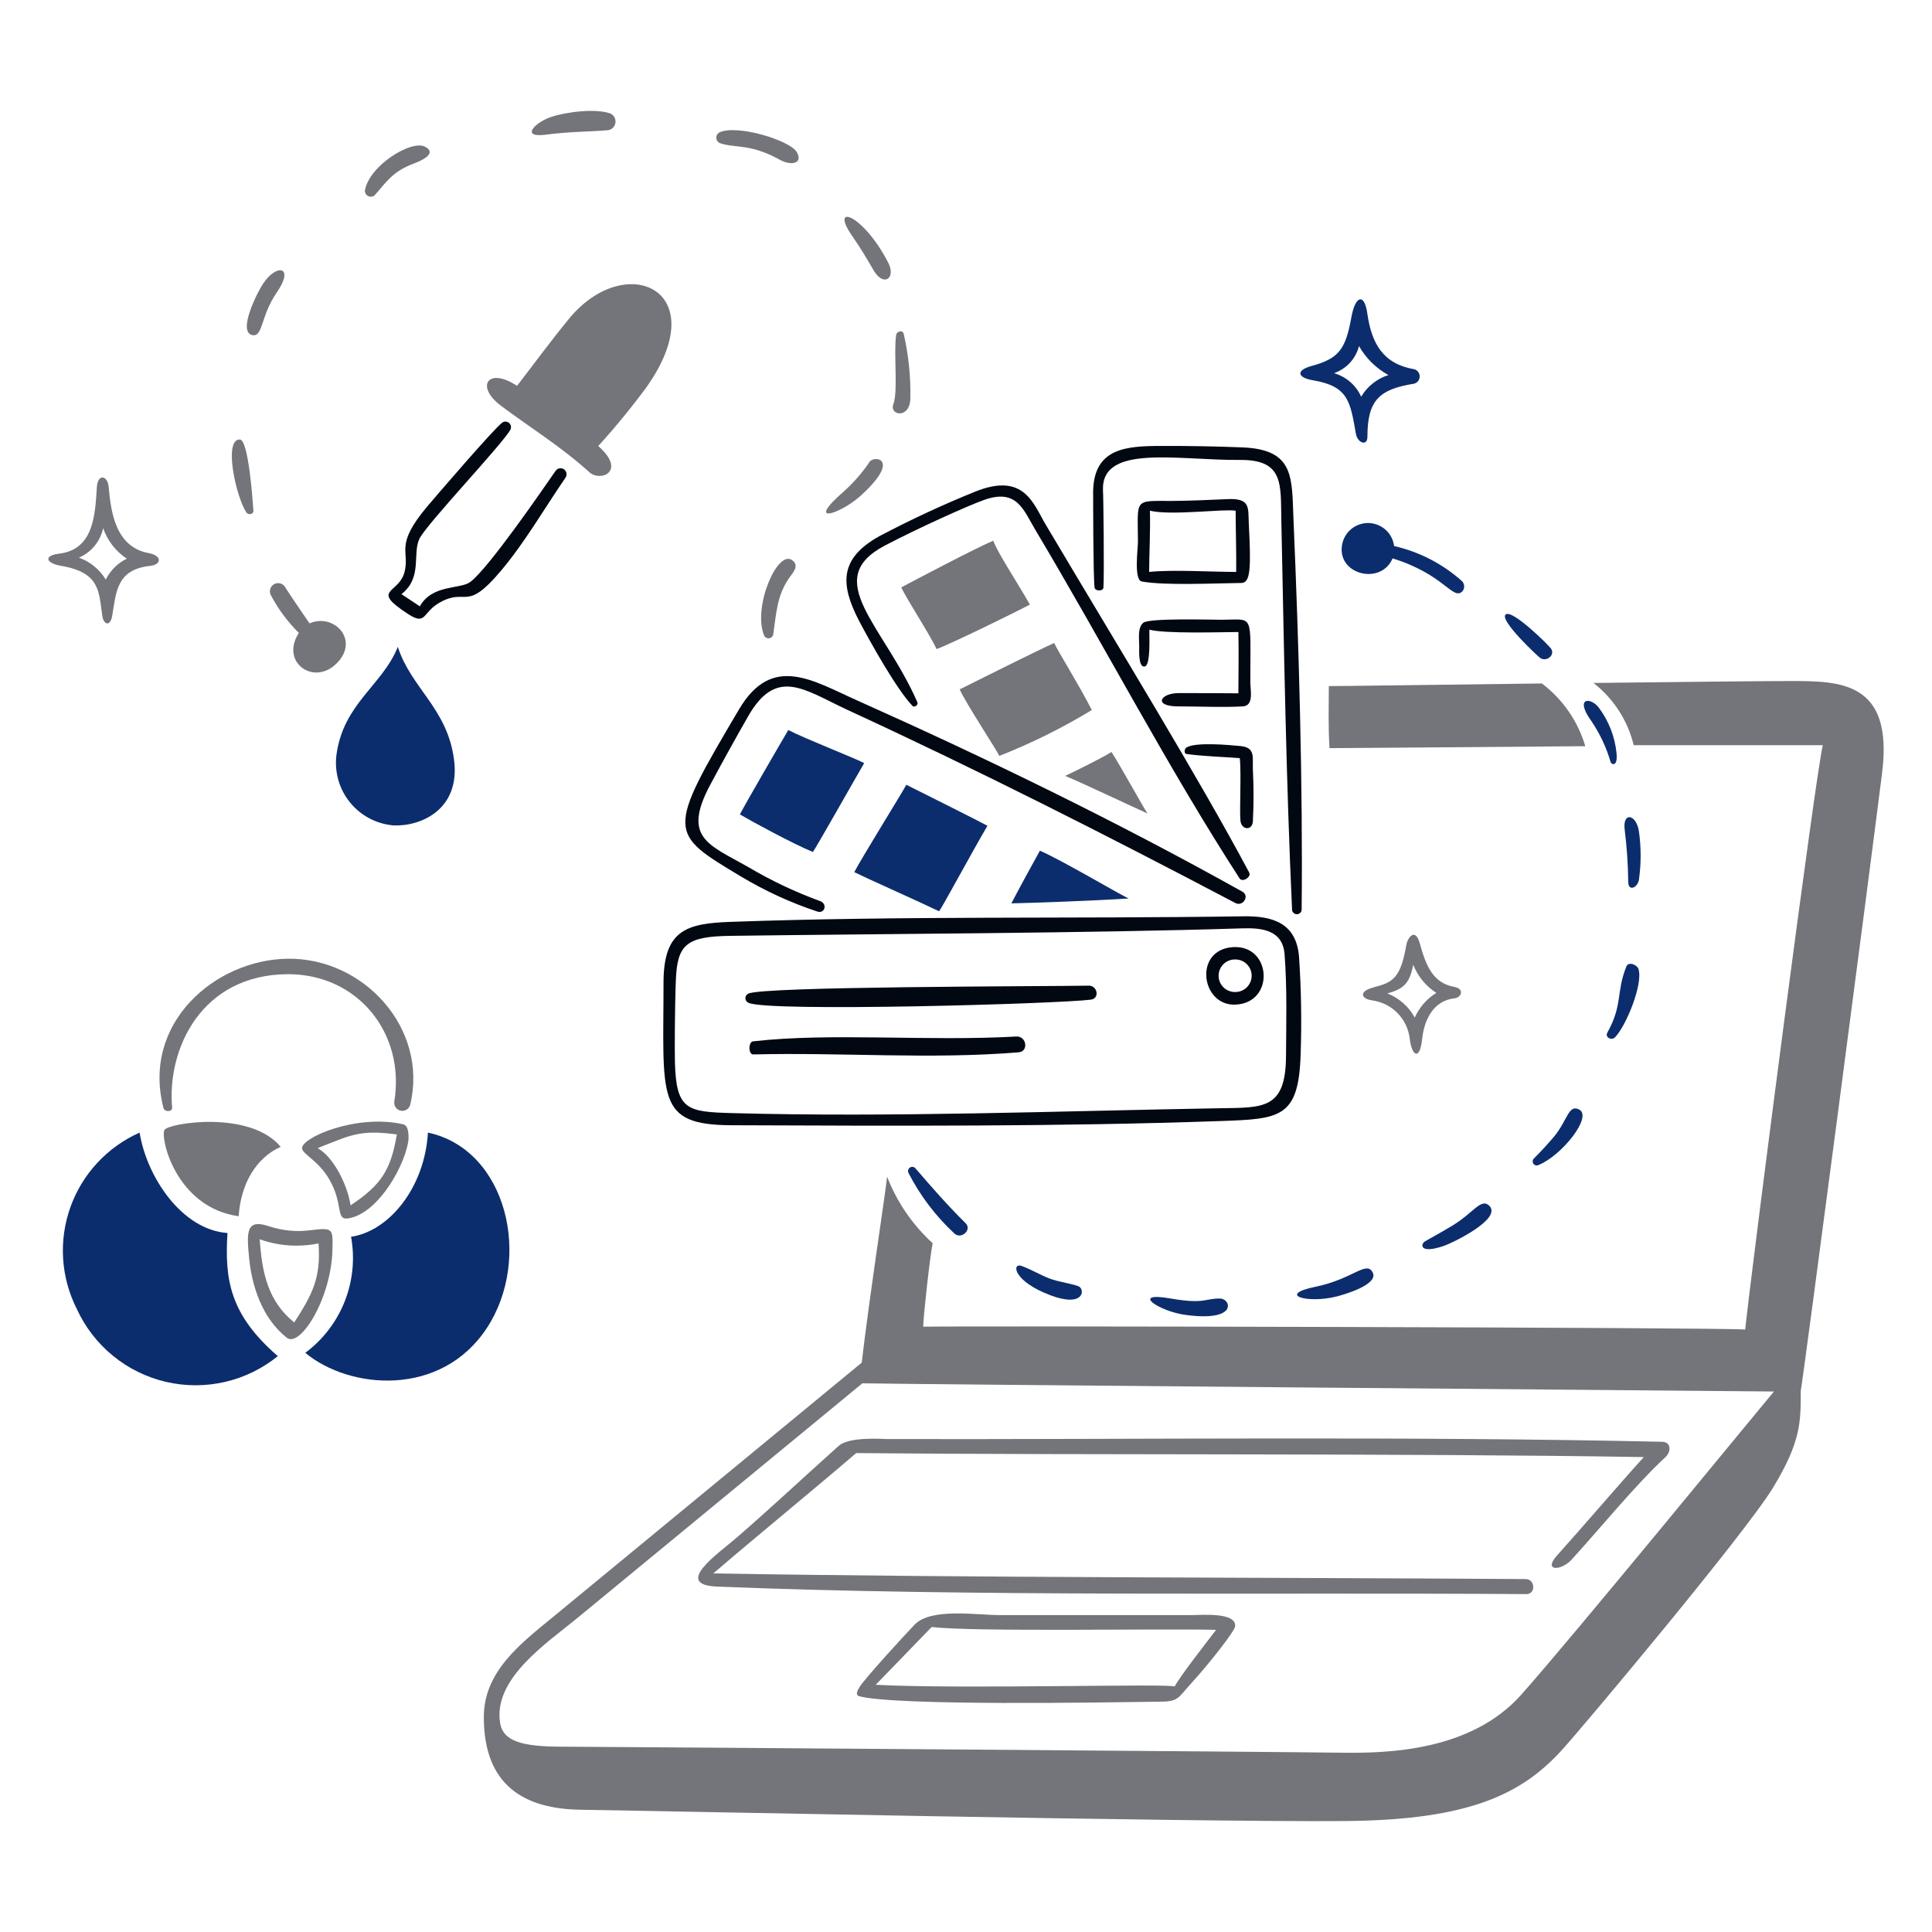 <svg width="168" height="168" viewBox="0 0 168 168" fill="none" xmlns="http://www.w3.org/2000/svg">
<path d="M65.088 87.2C66.736 88.018 92.059 87.292 94.858 86.926C95.663 86.814 95.421 85.677 94.649 85.709C90.836 85.781 66.135 85.761 65.062 86.409C64.986 86.445 64.922 86.503 64.879 86.575C64.835 86.646 64.813 86.729 64.816 86.813C64.819 86.897 64.846 86.979 64.894 87.047C64.943 87.116 65.01 87.169 65.088 87.2Z" fill="#020812"/>
<path d="M107.389 87.36C110.874 87.252 110.6 82.18 107.251 82.357C103.766 82.543 104.419 87.449 107.389 87.36ZM107.305 83.436C107.496 83.419 107.687 83.442 107.869 83.502C108.05 83.562 108.218 83.659 108.361 83.785C108.505 83.912 108.621 84.066 108.703 84.239C108.785 84.412 108.831 84.599 108.838 84.79C108.846 84.981 108.815 85.172 108.746 85.351C108.678 85.529 108.574 85.692 108.441 85.83C108.309 85.967 108.149 86.076 107.973 86.151C107.797 86.225 107.607 86.262 107.416 86.261C107.044 86.27 106.684 86.133 106.413 85.879C106.142 85.624 105.981 85.274 105.967 84.902C105.952 84.531 106.084 84.168 106.334 83.894C106.585 83.619 106.933 83.453 107.304 83.433L107.305 83.436Z" fill="#020812"/>
<path d="M102.497 60.268C100.849 60.275 100.267 61.444 102.497 61.426C104.25 61.426 106.336 61.524 108.069 61.426C109.056 61.367 108.723 60.047 108.723 59.275C108.723 53.227 109.075 53.883 106.257 53.892C105.309 53.892 99.921 53.729 99.416 54.154C98.912 54.579 99.056 55.498 99.063 56.175C99.063 56.511 98.966 58.032 99.527 57.96C100.089 57.888 99.921 55.253 99.947 54.755C101.346 55.115 105.924 54.971 107.685 54.958C107.729 56.535 107.685 58.843 107.685 60.288C106.028 60.282 104.152 60.263 102.497 60.268Z" fill="#020812"/>
<path d="M88.377 90.132C80.593 90.566 72.243 89.779 65.487 90.552C65.055 90.598 65.075 91.697 65.487 91.69C73.263 91.5 80.869 92.135 88.566 91.507C89.482 91.431 89.26 90.081 88.377 90.132Z" fill="#020812"/>
<path d="M79.332 61.367C79.52 61.565 79.876 61.301 79.771 61.06C76.813 54.329 71.344 50.392 76.939 47.443C79.745 45.966 84.205 43.951 85.584 43.468C88.455 42.459 88.985 44.337 90.065 46.135C95.989 56.063 101.573 66.782 107.789 76.383C108.041 76.769 108.829 76.259 108.629 75.879C104.23 67.62 97.233 56.24 90.927 45.612C89.849 43.794 89.051 41.034 84.786 42.756C81.943 43.906 79.16 45.201 76.448 46.634C72.936 48.596 73.088 50.853 74.689 53.966C75.65 55.789 77.939 59.901 79.332 61.367Z" fill="#020812"/>
<path d="M64.447 76.226C66.533 77.477 68.751 78.494 71.059 79.261C71.713 79.489 71.983 78.606 71.321 78.358C69.145 77.565 67.047 76.571 65.055 75.389C61.602 73.427 59.281 72.845 61.785 68.195C62.835 66.234 63.912 64.287 65.016 62.355C67.495 57.96 69.901 59.961 73.629 61.7C85.166 67.018 96.206 72.621 107.422 78.522C108.075 78.868 108.69 77.907 108.037 77.54C97.167 71.465 85.918 65.998 74.597 60.935C70.673 59.19 67.148 56.809 64.265 61.681C57.899 72.433 58.112 72.422 64.447 76.226Z" fill="#020812"/>
<path d="M99.279 50.563C101.28 50.937 105.714 50.713 107.937 50.694C108.75 50.694 108.788 49.386 108.592 45.541C108.52 44.16 108.776 43.304 106.729 43.402C105.133 43.474 103.543 43.546 101.947 43.559C98.546 43.559 98.939 43.298 98.952 47.123C98.952 47.679 98.58 50.433 99.279 50.563ZM99.992 44.409C101.84 44.854 106.428 44.233 107.447 44.409C107.447 45.717 107.52 48.379 107.494 49.733C105.328 49.733 101.961 49.517 99.926 49.733C99.933 48.013 100.044 46.103 99.992 44.409Z" fill="#020812"/>
<path d="M107.866 71.373C107.95 72.172 108.88 72.263 108.945 71.433C109.024 69.925 109.024 68.414 108.945 66.907C108.899 65.886 109.208 64.997 107.853 64.873C106.911 64.782 103.975 64.507 103.176 64.997C102.968 65.121 102.942 65.533 103.176 65.566C104.714 65.769 106.264 65.808 107.807 65.926C107.952 67.194 107.772 70.465 107.866 71.373Z" fill="#020812"/>
<path d="M63.597 97.847C77.756 97.9 92.02 97.978 106.172 97.48C111.313 97.304 112.922 97.206 113.098 91.713C113.196 88.879 113.151 86.041 112.961 83.211C112.725 80.196 110.574 79.639 108.108 79.679C93.216 79.902 78.358 79.627 63.473 80.164C59.752 80.3 57.751 80.863 57.698 85.271C57.698 95.483 56.971 97.818 63.597 97.847ZM58.771 85.218C58.893 82.118 59.7 81.431 63.499 81.379C76.579 81.197 94.519 81.157 108.019 80.726C109.713 80.673 111.538 80.857 111.702 82.982C111.929 85.922 111.844 88.913 111.826 91.87C111.792 96.513 109.817 96.303 106.005 96.37C91.996 96.612 77.517 97.174 63.626 96.79C59.748 96.679 58.787 96.538 58.688 92.304C58.666 91.32 58.672 87.723 58.771 85.218Z" fill="#020812"/>
<path d="M95.95 51.106C96.028 49.993 95.95 43.062 95.911 42.637C95.752 38.589 102.37 40.033 107.807 39.995C111.665 39.956 111.352 42.127 111.419 45.187C111.648 56.077 111.831 67.802 112.354 79.136C112.368 79.237 112.418 79.328 112.495 79.394C112.571 79.461 112.669 79.497 112.77 79.497C112.871 79.497 112.969 79.461 113.045 79.394C113.122 79.328 113.172 79.237 113.186 79.136C113.303 68.345 112.934 55.763 112.479 45.207C112.321 41.538 112.61 39.079 108.011 38.902C105.678 38.811 103.344 38.769 101.007 38.778C97.914 38.778 95.18 38.968 95.056 42.63C95.056 43.231 95.056 50.112 95.18 51.093C95.231 51.426 95.928 51.42 95.95 51.106Z" fill="#020812"/>
<path d="M43.565 35.286C46.183 37.245 48.764 38.814 51.256 41.067C52.218 41.937 54.526 40.983 52.021 38.785C53.498 37.161 54.892 35.462 56.196 33.697C62.232 25.195 54.384 21.716 49.466 27.733C47.909 29.629 46.458 31.611 44.96 33.554C42.44 31.879 41.298 33.589 43.565 35.286Z" fill="#73757A"/>
<path d="M43.552 49.644C45.658 47.146 47.332 44.216 49.18 41.528C49.255 41.415 49.283 41.277 49.258 41.144C49.233 41.011 49.158 40.893 49.048 40.814C48.938 40.735 48.801 40.702 48.667 40.722C48.533 40.742 48.412 40.813 48.329 40.92C47.1 42.691 42.476 49.421 40.894 50.605C40.03 51.259 37.585 50.795 36.506 52.724L34.91 51.664C36.767 50.219 35.834 48.136 36.48 46.832C37.126 45.527 43.83 38.48 44.392 37.34C44.435 37.244 44.445 37.138 44.422 37.036C44.399 36.934 44.344 36.843 44.264 36.775C44.185 36.708 44.086 36.667 43.982 36.66C43.878 36.654 43.774 36.681 43.687 36.737C42.96 37.261 37.86 43.205 37.147 44.045C34.275 47.473 35.642 47.884 35.184 49.715C34.7 51.678 32.143 51.206 35.452 53.371C37.094 54.45 36.695 53.26 38.232 52.397C40.616 51.053 40.459 53.311 43.552 49.644Z" fill="#020812"/>
<path d="M64.068 133.699C62.505 135.054 58.45 137.826 62.374 137.964C84.61 138.872 110.116 138.46 132.724 138.618C133.569 138.618 133.503 137.31 132.66 137.31C110.966 137.166 83.956 137.199 62.027 136.819C66.167 133.268 70.314 129.899 74.453 126.355C94.728 126.545 121.98 126.355 142.94 126.702C140.802 129.054 137.532 132.889 135.4 135.249C134.14 136.65 135.74 136.623 136.66 135.621C138.942 133.131 142.323 128.997 144.814 126.717C145.312 126.26 145.351 125.409 144.554 125.373C122.317 124.877 99.427 125.178 77.191 125.137C76.855 125.137 73.862 124.895 72.941 125.72C69.993 128.352 67.071 131.098 64.068 133.699Z" fill="#73757A"/>
<path d="M137.852 64.886C137.209 62.711 135.886 60.8 134.077 59.432C124.753 59.543 117.074 59.66 115.55 59.66C115.55 61.211 115.486 63.068 115.609 65.056C116.715 65.056 126.983 64.971 137.852 64.886Z" fill="#73757A"/>
<path d="M103.713 140.442H86.932C84.891 140.442 80.942 139.789 79.522 141.282C78.653 142.19 75.146 146.004 74.716 146.742C74.519 147.069 74.379 147.397 74.716 147.498C77.893 148.348 95.917 148.041 100.698 147.975C102.51 147.975 102.359 147.723 103.674 146.275C105.132 144.679 107.362 141.847 107.402 141.422C107.538 140.167 104.406 140.442 103.713 140.442ZM76.147 146.504L81.013 141.481C84.806 141.914 100.554 141.606 105.748 141.724C105.028 142.672 102.516 145.876 102.143 146.662C102.144 146.368 83.58 146.898 76.147 146.504Z" fill="#73757A"/>
<path d="M155.7 59.22C153.881 59.22 146.23 59.292 138.564 59.388C140.307 60.746 141.54 62.653 142.062 64.8H158.508C157.953 66.761 152.498 108.798 151.753 115.613C150.268 115.429 84.24 115.285 80.277 115.365C80.277 114.625 80.853 109.341 81.101 108.105C79.349 106.509 77.992 104.527 77.138 102.316C77.067 103.271 75.535 113.232 74.934 118.49L48.12 140.582C45.327 142.877 42.057 145.323 42.072 149.326C42.072 155.31 45.643 157.311 50.542 157.37C55.441 157.429 103.829 158.462 116.981 158.351C127.845 158.267 132.389 155.97 135.862 152.126C137.647 150.163 151.722 133.394 154.174 129.366C156.626 125.338 156.587 123.604 156.587 120.942C156.839 119.634 162.67 75.162 163.663 67.19C164.656 59.217 159.97 59.225 155.7 59.22ZM132.28 147.368C127.939 152.235 120.816 152.476 116.584 152.408C112.352 152.34 55.762 151.917 48.862 151.885C45.298 151.885 43.755 151.368 43.493 149.858C42.839 145.973 47.541 142.892 50.256 140.655L74.989 120.288C79.945 120.386 142.24 120.884 154.255 121.001C153.097 122.366 136.618 142.504 132.28 147.368Z" fill="#73757A"/>
<path d="M85.866 71.805C85.062 71.373 80.078 68.865 78.81 68.241C78.346 69.11 74.997 74.474 74.284 75.84C75.154 76.278 79.516 78.221 81.661 79.241C81.935 78.9 84.447 74.225 85.866 71.805Z" fill="#0C2D6D"/>
<path d="M64.337 70.818C65.448 71.471 68.979 73.387 70.686 74.087C71.059 73.551 74.244 67.907 75.146 66.359C74.434 65.96 70.032 64.253 68.548 63.481C68.124 64.186 64.833 69.856 64.337 70.818Z" fill="#0C2D6D"/>
<path d="M98.141 78.129C97.488 77.848 92.189 74.716 90.424 73.976C89.993 74.748 88.625 77.246 87.945 78.554C89.712 78.522 95.414 78.312 98.141 78.129Z" fill="#0C2D6D"/>
<path d="M19.779 107.219C15.816 106.937 12.762 102.353 12.14 98.487C10.747 99.106 9.495 100.001 8.459 101.119C7.423 102.237 6.625 103.554 6.115 104.991C5.605 106.427 5.392 107.952 5.49 109.473C5.589 110.994 5.996 112.479 6.686 113.838C7.408 115.411 8.481 116.799 9.821 117.895C11.162 118.991 12.736 119.765 14.421 120.16C16.108 120.554 17.861 120.558 19.549 120.171C21.236 119.783 22.813 119.015 24.158 117.925C19.949 114.282 19.538 111.234 19.779 107.219Z" fill="#0C2D6D"/>
<path d="M24.998 83.368C18.693 83.46 12.291 88.979 14.22 96.362C14.312 96.703 15.005 96.716 14.966 96.303C14.521 91.242 17.477 84.741 25.046 84.712C31.142 84.712 35.256 89.878 34.286 95.79C34.261 95.97 34.306 96.153 34.411 96.301C34.517 96.448 34.676 96.55 34.855 96.584C35.033 96.617 35.218 96.581 35.37 96.482C35.523 96.383 35.631 96.229 35.673 96.052C37.254 89.431 31.636 83.27 24.998 83.368Z" fill="#73757A"/>
<path d="M26.941 106.983C25.745 107.132 24.532 107.011 23.389 106.63C21.427 105.976 21.427 107.05 21.663 109.41C21.898 111.77 22.748 114.583 24.933 116.322C26.103 117.251 28.857 112.85 28.909 108.566C28.948 106.807 28.954 106.736 26.941 106.983ZM25.586 114.996C23.324 113.177 22.775 110.705 22.585 107.763C24.224 108.349 25.994 108.474 27.699 108.122C27.922 111.182 27.124 112.594 25.586 114.996Z" fill="#73757A"/>
<path d="M126.466 86.814C127.088 86.746 127.368 85.984 126.466 85.82C124.583 85.48 123.986 83.937 123.464 82.046C123.071 80.607 122.398 81.542 122.294 82.152C121.79 85.042 121.142 85.421 119.456 85.853C118.095 86.207 118.364 86.861 119.318 86.99C120.157 87.104 120.935 87.494 121.527 88.099C122.12 88.705 122.493 89.491 122.588 90.333C122.756 91.81 123.464 92.294 123.666 90.333C123.85 88.633 124.669 87.01 126.466 86.814ZM123.022 88.488C122.501 87.526 121.655 86.779 120.635 86.382C122.179 85.984 122.597 85.368 122.891 83.891C123.285 84.898 123.988 85.754 124.899 86.337C124.071 86.849 123.416 87.599 123.02 88.488H123.022Z" fill="#73757A"/>
<path d="M114.178 33.069C117.27 33.593 117.408 34.933 117.905 37.725C118.055 38.543 118.906 38.817 118.906 37.986C118.906 34.802 119.932 33.847 122.96 33.367C123.095 33.332 123.216 33.254 123.304 33.146C123.393 33.038 123.444 32.904 123.451 32.764C123.457 32.624 123.419 32.486 123.342 32.37C123.264 32.253 123.151 32.165 123.02 32.117C120.285 31.653 119.272 29.92 118.893 27.232C118.641 25.492 117.86 25.669 117.513 27.572C117.015 30.384 116.407 31.184 114.053 31.823C112.732 32.18 112.728 32.824 114.178 33.069ZM118.174 30.093C118.777 31.153 119.662 32.025 120.731 32.613C119.737 32.929 118.894 33.599 118.363 34.496C118.142 34.004 117.816 33.566 117.409 33.212C117.001 32.858 116.521 32.598 116.002 32.449C116.532 32.268 117.007 31.957 117.386 31.546C117.765 31.135 118.036 30.635 118.174 30.093Z" fill="#0C2D6D"/>
<path d="M12.936 48.098C10.059 47.569 9.647 44.57 9.45 42.343C9.366 41.342 8.502 41.158 8.424 42.343C8.273 44.67 8.194 47.777 5.153 48.143C3.754 48.311 3.982 48.974 5.31 49.203C8.776 49.798 8.581 51.499 8.901 53.584C9.018 54.33 9.594 54.514 9.757 53.545C10.111 51.472 10.13 49.536 13.028 49.21C14.083 49.105 14.096 48.312 12.936 48.098ZM9.197 50.4C8.663 49.513 7.838 48.838 6.863 48.49C7.394 48.263 7.862 47.911 8.228 47.465C8.595 47.019 8.849 46.491 8.969 45.926C9.345 47.014 10.069 47.947 11.028 48.581C10.233 48.967 9.589 49.607 9.197 50.4Z" fill="#73757A"/>
<path d="M141.586 76.697C141.593 77.537 142.39 77.214 142.515 76.501C142.714 75.104 142.714 73.686 142.515 72.289C142.286 70.777 141.07 70.569 141.279 72.164C141.466 73.668 141.569 75.182 141.586 76.697Z" fill="#0C2D6D"/>
<path d="M53.068 9.865C51.76 9.4 49.144 9.741 47.836 10.201C46.527 10.661 45.22 11.999 47.443 11.713C49.667 11.427 50.955 11.478 52.885 11.321C53.047 11.293 53.196 11.214 53.31 11.095C53.424 10.977 53.497 10.824 53.517 10.661C53.538 10.498 53.505 10.332 53.424 10.188C53.343 10.045 53.218 9.932 53.068 9.865Z" fill="#73757A"/>
<path d="M66.448 55.272C66.487 55.352 66.551 55.417 66.63 55.458C66.709 55.5 66.799 55.515 66.887 55.502C66.975 55.489 67.056 55.448 67.12 55.386C67.183 55.323 67.225 55.242 67.24 55.154C67.521 53.192 67.567 51.884 68.548 50.361C68.855 49.896 69.587 49.229 68.894 48.719C67.606 47.738 65.428 52.807 66.448 55.272Z" fill="#73757A"/>
<path d="M62.59 11.5C62.499 11.54 62.423 11.607 62.369 11.69C62.315 11.774 62.286 11.871 62.286 11.97C62.286 12.07 62.315 12.167 62.369 12.251C62.423 12.334 62.499 12.4 62.59 12.441C63.898 12.912 65.206 12.441 67.822 13.9C68.823 14.45 69.882 14.201 69.267 13.201C68.652 12.2 64.152 10.815 62.59 11.5Z" fill="#73757A"/>
<path d="M32.565 16.994C33.598 15.849 34.082 14.94 35.979 14.222C36.391 14.072 38.137 13.382 36.96 12.757C35.783 12.132 32.101 14.386 31.728 16.576C31.726 16.675 31.751 16.771 31.802 16.855C31.853 16.939 31.926 17.007 32.014 17.051C32.102 17.094 32.2 17.112 32.298 17.102C32.395 17.092 32.488 17.055 32.565 16.994Z" fill="#73757A"/>
<path d="M22.036 44.389C21.952 43.33 21.604 38.209 20.846 38.216C19.407 38.216 20.538 43.231 21.421 44.559C21.588 44.808 22.063 44.743 22.036 44.389Z" fill="#73757A"/>
<path d="M21.937 29.138C22.872 29.342 22.657 27.477 24.057 25.45C25.653 23.134 24.057 22.912 22.905 24.625C22.409 25.339 20.623 28.852 21.937 29.138Z" fill="#73757A"/>
<path d="M116.728 47.248C116.119 49.944 120.07 50.962 121.096 48.555C125.583 49.942 126.328 52.224 127.152 51.433C127.26 51.313 127.32 51.157 127.32 50.995C127.32 50.833 127.26 50.677 127.152 50.556C125.472 49.042 123.432 47.984 121.227 47.483C121.16 46.95 120.908 46.458 120.514 46.092C120.121 45.727 119.612 45.511 119.076 45.483C118.539 45.455 118.01 45.616 117.581 45.939C117.152 46.261 116.85 46.725 116.727 47.248H116.728Z" fill="#0C2D6D"/>
<path d="M75.637 40.132C75.009 41.069 74.269 41.925 73.433 42.683C69.927 45.724 73.021 44.703 74.741 43.193C78.384 39.942 76.108 39.57 75.637 40.132Z" fill="#73757A"/>
<path d="M29.119 57.829C31.408 55.803 29.119 53.251 26.914 54.206C26.221 53.179 25.502 52.159 24.828 51.112C24.787 51.026 24.729 50.949 24.657 50.885C24.586 50.821 24.502 50.773 24.411 50.742C24.321 50.712 24.225 50.7 24.129 50.707C24.034 50.714 23.941 50.74 23.856 50.784C23.771 50.828 23.695 50.889 23.634 50.962C23.573 51.036 23.527 51.121 23.499 51.213C23.472 51.304 23.463 51.401 23.473 51.496C23.483 51.591 23.513 51.683 23.559 51.767C24.198 52.973 25.016 54.075 25.985 55.037C24.377 57.522 27.144 59.576 29.119 57.829Z" fill="#73757A"/>
<path d="M134.844 56.364C134.568 56.011 131.463 52.931 130.919 53.441C130.376 53.951 133.739 57.084 133.922 57.208C134.484 57.6 135.294 56.94 134.844 56.364Z" fill="#0C2D6D"/>
<path d="M126.375 106.525C125.575 107.015 124.759 107.467 123.939 107.926C123.494 108.178 123.409 109.089 125.593 108.324C126.349 108.063 130.616 105.99 129.518 104.865C128.807 104.126 128.131 105.45 126.375 106.525Z" fill="#0C2D6D"/>
<path d="M114.408 111.888C110.993 112.589 113.657 113.373 116.201 112.745C116.802 112.594 119.908 111.718 119.366 110.652C118.823 109.586 117.642 111.224 114.408 111.888Z" fill="#0C2D6D"/>
<path d="M140.566 65.481C140.422 64.059 139.895 62.703 139.043 61.557C138.343 60.602 136.865 60.602 138.388 62.714C139.114 63.787 139.67 64.965 140.036 66.207C140.062 66.468 140.7 66.802 140.566 65.481Z" fill="#0C2D6D"/>
<path d="M141.423 84.041C140.514 86.314 141.128 87.351 139.768 89.796C139.546 90.189 140.104 90.51 140.422 90.216C141.357 89.292 142.901 85.596 142.476 84.258C142.325 83.858 141.598 83.603 141.423 84.041Z" fill="#0C2D6D"/>
<path d="M137.329 96.487C136.388 95.976 136.296 97.448 135.132 98.839C134.577 99.496 133.994 100.128 133.385 100.735C133.323 100.795 133.284 100.875 133.277 100.962C133.269 101.048 133.294 101.134 133.346 101.203C133.397 101.272 133.473 101.32 133.557 101.338C133.642 101.355 133.73 101.341 133.805 101.298C135.805 100.477 138.493 97.12 137.329 96.487Z" fill="#0C2D6D"/>
<path d="M106.14 112.922C104.832 112.86 104.832 113.439 101.856 112.922C98.16 112.268 100.816 114.066 103.164 114.35C107.676 114.936 107.023 112.963 106.14 112.922Z" fill="#0C2D6D"/>
<path d="M74.146 20.584C74.801 21.518 75.382 22.5 75.951 23.481C76.815 24.985 77.913 24.227 77.259 22.886C75.062 18.576 72.038 17.579 74.146 20.584Z" fill="#73757A"/>
<path d="M79.162 34.626C79.198 32.739 79.003 30.854 78.58 29.015C78.469 28.654 77.965 28.825 77.926 29.132C77.691 30.689 78.109 33.997 77.684 35.149C77.311 36.136 79.141 36.456 79.162 34.626Z" fill="#73757A"/>
<path d="M79.6 101.588C79.54 101.52 79.458 101.477 79.368 101.467C79.278 101.456 79.188 101.479 79.115 101.532C79.041 101.584 78.989 101.661 78.969 101.749C78.949 101.837 78.962 101.929 79.005 102.008C80.013 103.969 81.354 105.739 82.969 107.24C83.577 107.842 84.57 106.919 83.95 106.35C82.419 104.839 81.002 103.22 79.6 101.588Z" fill="#0C2D6D"/>
<path d="M91.209 111.155C90.406 110.834 89.652 110.384 88.841 110.084C88.029 109.783 88.037 111.188 90.738 112.385C94.067 113.864 94.382 112.326 93.891 111.915C93.557 111.666 92.053 111.495 91.209 111.155Z" fill="#0C2D6D"/>
<path d="M91.667 55.913C90.209 56.567 85.126 59.105 83.452 59.945C83.982 61.154 86.65 65.176 86.896 65.733C89.686 64.633 92.377 63.298 94.941 61.743C93.766 59.444 92.007 56.659 91.667 55.913Z" fill="#73757A"/>
<path d="M89.554 52.571C88.443 50.609 86.768 48.104 86.37 47.019C85.062 47.548 79.333 50.557 78.37 51.08C78.809 52.041 80.987 55.39 81.438 56.443C82.59 56.037 88.536 53.127 89.554 52.571Z" fill="#73757A"/>
<path d="M92.622 67.469C93.988 68.025 98.325 70.085 99.783 70.739C99.344 70.085 97.395 66.527 96.65 65.389C96.003 65.814 93.799 66.913 92.622 67.469Z" fill="#73757A"/>
<path d="M29.256 65.651C29.164 66.379 29.22 67.119 29.421 67.825C29.621 68.531 29.962 69.19 30.423 69.761C30.884 70.333 31.455 70.805 32.103 71.151C32.751 71.496 33.462 71.708 34.193 71.772C36.489 71.896 40.079 70.464 39.477 66.017C38.876 61.57 35.756 59.857 34.592 56.246C33.271 59.582 29.847 61.172 29.256 65.651Z" fill="#0C2D6D"/>
<path d="M28.628 102.543C29.922 104.761 29.125 106.166 30.342 105.937C33.035 105.441 35.351 101.045 35.528 99.024C35.528 98.659 35.528 97.873 35.07 97.768C30.982 96.827 26.097 98.96 26.267 99.894C26.405 100.417 27.703 100.959 28.628 102.543ZM34.514 98.618C33.991 101.686 33.206 103.013 30.482 104.812C30.23 103.118 29.076 100.673 27.626 99.835C30.464 98.73 31.21 98.207 34.5 98.645L34.514 98.618Z" fill="#73757A"/>
<path d="M37.212 98.487C36.925 103.296 33.824 107.061 30.528 107.546C30.871 109.432 30.68 111.377 29.977 113.16C29.273 114.943 28.084 116.494 26.546 117.637C30.424 120.854 38.37 121.515 42.333 115.485C46.296 109.455 44.1 99.96 37.212 98.487Z" fill="#0C2D6D"/>
<path d="M14.312 98.24C13.892 98.828 15.24 104.989 20.754 105.76C20.937 102.968 22.245 100.686 24.41 99.725C21.741 96.516 14.726 97.653 14.312 98.24Z" fill="#73757A"/>
</svg>
